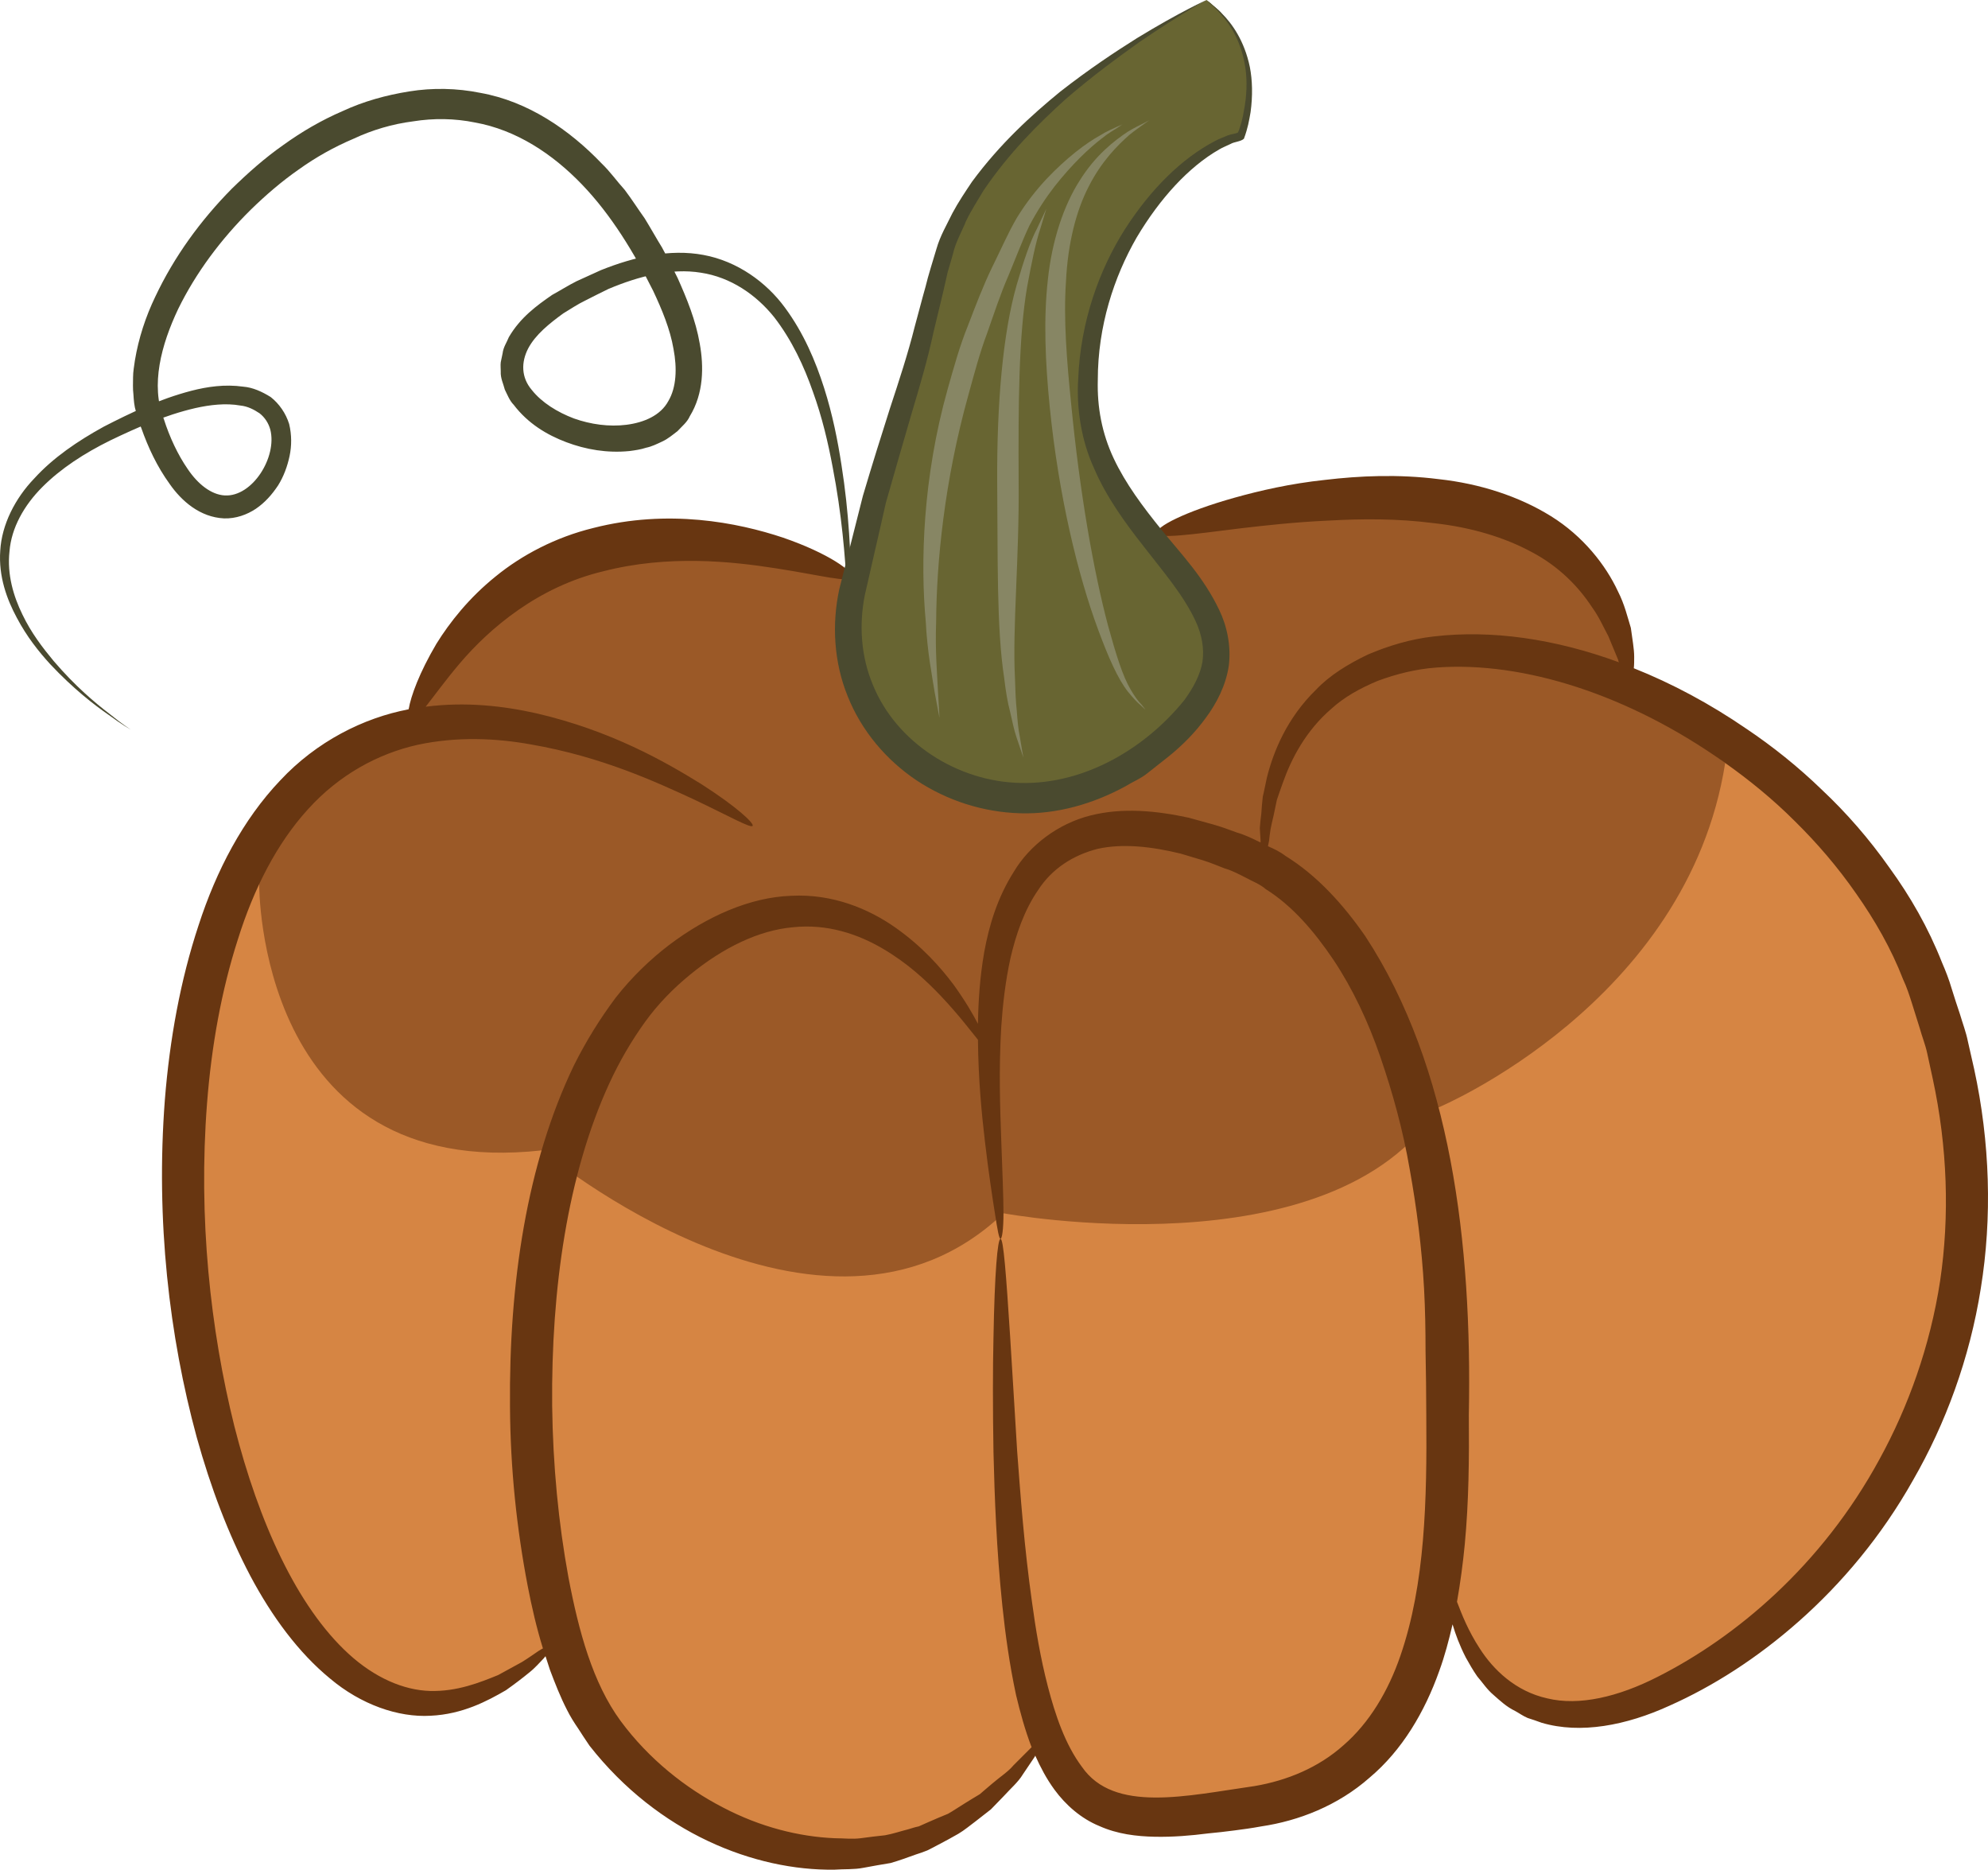 <?xml version="1.0" encoding="UTF-8" standalone="no"?>
<svg
   xmlns:dc="http://purl.org/dc/elements/1.1/"
   xmlns:cc="http://creativecommons.org/ns#"
   xmlns:rdf="http://www.w3.org/1999/02/22-rdf-syntax-ns#"
   xmlns:svg="http://www.w3.org/2000/svg"
   xmlns="http://www.w3.org/2000/svg"
   id="svg26"
   viewBox="0 0 5374.168 5053.065"
   style="clip-rule:evenodd;fill-rule:evenodd;image-rendering:optimizeQuality;shape-rendering:geometricPrecision;text-rendering:geometricPrecision"
   version="1.1"
   height="50.531mm"
   width="53.742mm"
   xml:space="preserve">
 <defs
   id="defs4">
  <style
   id="style2"
   type="text/css">
   <![CDATA[
    .fil3 {fill:#4A4A2F;fill-rule:nonzero}
    .fil2 {fill:#683611;fill-rule:nonzero}
    .fil4 {fill:#686532;fill-rule:nonzero}
    .fil5 {fill:#878664;fill-rule:nonzero}
    .fil1 {fill:#9B5927;fill-rule:nonzero}
    .fil0 {fill:#D68543;fill-rule:nonzero}
   ]]>
  </style>
 </defs>
 <g
   transform="translate(-7566.312,-12332)"
   id="Vrstva_x0020_1">
  <path
   style="fill:#d68543;fill-rule:nonzero"
   id="path7"
   d="m 12776,14987 c -137,-371 -473,-662 -816,-803 l 12,-10 c -82,-791 -1278,-401 -1278,-401 l -825,142 v -23 c 0,0 -846,-400 -1196,390 l 10,15 c -188,39 -365,163 -484,440 -392,911 103,2752 866,2037 l 10,-45 c 24,89 51,163 82,218 207,369 846,629 1227,87 l -3,-45 c 100,305 278,267 560,229 370,-49 488,-351 524,-675 l 12,47 c 0,0 62,574 609,303 546,-271 1020,-1018 690,-1906 z"
   class="fil0" />
  <path
   style="fill:#9b5927;fill-rule:nonzero"
   id="path9"
   d="m 8267,14721 c 0,0 -8,805 764,720 0,0 759,636 1248,170 0,0 887,165 1176,-286 0,0 673,-282 775,-931 l -270,-210 c 0,0 -65,-810 -1287,-407 l -505,144 -320,-48 c 0,0 -757,-366 -1177,376 0,0 -455,178 -404,472 z"
   class="fil1" />
  <path
   style="fill:#683611;fill-rule:nonzero"
   id="path11"
   d="m 12811,15794 c -27,176 -86,340 -164,482 -156,287 -388,481 -600,588 -106,54 -212,79 -298,58 -86,-19 -146,-78 -182,-134 -32,-49 -49,-93 -62,-127 9,-51 16,-103 21,-155 11,-116 12,-233 11,-350 9,-463 -48,-940 -280,-1294 -59,-85 -130,-164 -216,-217 -14,-11 -31,-19 -47,-26 1,-5 2,-9 3,-15 1,-9 2,-19 4,-31 2,-11 5,-23 8,-36 3,-14 6,-28 9,-43 5,-14 10,-30 16,-46 23,-65 62,-141 132,-201 34,-31 77,-55 125,-75 49,-18 102,-32 160,-36 233,-17 519,73 779,258 65,46 129,98 188,157 60,59 116,124 166,196 50,71 95,149 127,232 10,21 17,43 24,65 7,22 14,44 21,67 6,22 15,44 20,67 l 15,69 c 40,185 46,372 20,547 z m -1459,1013 c -33,96 -84,181 -153,241 -68,61 -153,96 -241,111 -183,26 -380,74 -467,-52 -45,-60 -72,-140 -92,-217 -20,-77 -33,-155 -43,-229 -21,-149 -31,-287 -40,-407 -7,-121 -14,-224 -19,-310 -11,-170 -18,-264 -26,-264 -8,0 -16,94 -19,266 -2,85 -2,190 0,311 3,122 8,261 24,415 8,76 19,157 37,241 11,46 24,94 42,141 -3,3 -6,6 -9,9 -11,11 -24,24 -40,40 -14,17 -36,31 -57,49 -11,9 -22,19 -34,29 -13,8 -27,16 -41,25 -15,9 -29,19 -45,28 -17,7 -34,14 -52,22 -9,4 -18,8 -27,12 -10,2 -19,5 -29,8 -20,5 -40,12 -62,16 -21,2 -43,5 -66,8 -23,3 -46,0 -70,0 -96,-4 -201,-30 -302,-83 -101,-52 -201,-131 -277,-234 -75,-102 -113,-241 -141,-388 -27,-147 -42,-303 -44,-463 -3,-318 42,-627 154,-871 28,-61 61,-117 97,-167 36,-50 78,-92 122,-128 89,-73 186,-120 278,-128 93,-10 177,19 243,58 67,39 118,87 157,128 50,53 81,95 100,118 1,107 10,200 19,276 10,85 20,150 27,194 7,45 11,68 15,68 4,0 8,-24 8,-69 0,-46 -3,-112 -6,-197 -3,-85 -7,-189 0,-307 4,-59 11,-122 25,-186 15,-64 37,-129 75,-184 37,-57 94,-94 161,-111 68,-15 146,-6 224,13 20,6 40,12 60,18 19,6 39,14 59,22 21,6 39,16 57,25 18,10 38,17 54,31 72,45 131,114 183,191 52,78 94,167 127,263 33,96 61,197 79,302 19,105 33,214 39,324 3,56 4,110 4,168 1,58 2,116 2,174 2,229 -3,456 -70,650 z m 1551,-1586 c -6,-25 -11,-50 -17,-75 -5,-25 -14,-48 -21,-72 -8,-24 -16,-48 -23,-71 -7,-24 -16,-47 -26,-70 -37,-94 -86,-179 -142,-256 -55,-78 -116,-148 -182,-210 -65,-63 -134,-118 -204,-165 -99,-68 -202,-123 -305,-164 1,-9 1,-19 1,-31 0,-22 -5,-47 -9,-78 -9,-29 -17,-64 -35,-99 -33,-71 -94,-149 -181,-203 -87,-54 -193,-88 -303,-100 -110,-14 -215,-9 -308,2 -94,10 -176,29 -244,48 -136,38 -215,80 -210,96 4,16 89,4 225,-13 68,-8 149,-17 238,-21 89,-5 186,-6 286,7 100,11 190,38 264,78 74,39 127,94 163,149 19,26 31,54 44,78 10,25 20,47 27,65 0,3 1,4 2,6 -174,-64 -345,-88 -500,-70 -64,7 -125,26 -179,49 -54,26 -103,56 -140,95 -78,76 -115,166 -133,238 -4,18 -7,35 -11,51 -2,17 -3,32 -4,46 -2,14 -3,27 -4,39 1,12 1,23 2,33 0,2 0,4 0,6 -22,-11 -43,-21 -64,-27 -22,-8 -43,-16 -65,-22 -22,-6 -44,-12 -65,-18 -88,-19 -179,-28 -266,-6 -87,22 -164,80 -207,152 -45,71 -67,146 -80,217 -12,69 -16,134 -17,194 -14,-27 -35,-63 -66,-106 -36,-48 -86,-104 -157,-154 -71,-50 -169,-92 -282,-86 -112,4 -228,56 -330,133 -51,39 -101,87 -144,142 -42,56 -80,117 -113,183 -128,266 -176,590 -173,923 1,167 18,329 48,485 11,57 24,113 41,168 -4,2 -7,4 -12,7 -12,8 -27,19 -45,30 -18,10 -40,22 -64,35 -49,20 -111,45 -184,43 -72,-2 -150,-36 -220,-100 -140,-128 -243,-356 -309,-615 -65,-261 -98,-563 -74,-873 12,-155 39,-305 83,-442 43,-138 106,-261 190,-353 84,-93 189,-150 296,-174 107,-23 213,-18 307,-1 191,33 339,102 439,148 101,48 155,79 160,72 4,-7 -42,-51 -139,-113 -97,-60 -243,-144 -445,-191 -89,-20 -191,-32 -300,-18 23,-29 53,-71 93,-118 80,-94 211,-206 387,-248 175,-45 346,-27 467,-8 123,19 198,40 205,24 6,-14 -61,-64 -186,-107 -123,-41 -310,-78 -513,-26 -102,25 -193,73 -264,131 -72,58 -124,124 -160,182 -46,78 -69,141 -75,177 -122,23 -249,87 -347,192 -101,106 -173,244 -221,392 -49,148 -78,308 -91,471 -25,327 12,640 86,912 38,137 86,263 145,375 59,111 131,208 215,277 84,71 185,106 272,101 87,-4 154,-40 204,-69 24,-17 45,-33 62,-47 18,-14 30,-29 41,-40 1,-2 3,-3 4,-5 4,13 8,25 12,37 14,37 28,73 46,108 9,18 19,34 30,50 10,16 21,32 31,47 186,237 447,338 662,335 27,-2 53,0 78,-5 26,-5 50,-9 74,-13 24,-7 46,-15 68,-23 10,-3 21,-7 31,-11 10,-5 20,-10 29,-15 19,-10 38,-20 55,-30 17,-10 32,-23 47,-34 14,-11 28,-22 41,-32 12,-12 23,-24 33,-34 21,-23 41,-40 53,-60 13,-19 24,-36 33,-49 0,-1 0,-1 1,-2 14,31 30,62 52,92 30,41 72,78 121,98 49,22 101,28 150,29 49,1 97,-3 144,-9 23,-2 47,-5 71,-8 23,-3 46,-6 73,-11 101,-15 207,-56 293,-132 88,-74 149,-178 188,-288 15,-41 26,-83 36,-126 8,27 19,57 36,90 9,16 19,34 31,51 14,16 26,35 44,50 17,15 35,32 58,43 11,6 22,14 34,19 12,4 25,8 38,13 105,31 229,7 345,-46 117,-52 237,-128 351,-229 114,-101 222,-228 308,-381 87,-151 153,-328 183,-518 31,-191 25,-395 -18,-593 z"
   class="fil2" />
  <path
   style="fill:#4a4a2f;fill-rule:nonzero"
   id="path13"
   d="m 7920,14304 c 0,0 -22,-12 -60,-40 -39,-27 -95,-70 -158,-137 -31,-34 -63,-74 -90,-125 -27,-50 -50,-112 -45,-182 4,-70 40,-141 92,-195 51,-56 117,-101 188,-140 72,-37 149,-74 237,-97 43,-11 90,-18 140,-11 25,2 50,13 74,28 23,18 41,44 50,73 7,29 7,59 1,87 -6,28 -16,55 -31,79 -16,24 -35,46 -60,63 -24,16 -54,27 -86,26 -65,-3 -115,-47 -147,-93 -34,-47 -58,-98 -77,-152 -6,-12 -10,-27 -14,-43 -5,-16 -6,-31 -7,-47 -2,-16 -1,-31 -1,-46 0,-16 3,-31 5,-46 10,-60 29,-118 55,-172 51,-108 122,-206 207,-292 43,-42 89,-83 139,-118 50,-36 103,-67 161,-92 56,-26 117,-43 180,-53 62,-10 128,-9 192,4 129,23 241,100 328,191 23,22 41,48 62,71 19,25 36,52 54,77 16,26 31,53 47,79 15,27 28,55 42,82 25,56 49,114 60,178 11,61 11,134 -27,196 -7,16 -21,27 -33,40 -13,10 -26,21 -41,28 -15,7 -29,14 -44,17 -15,5 -30,7 -45,9 -60,6 -118,-4 -171,-24 -53,-20 -104,-51 -142,-101 -11,-11 -17,-27 -24,-41 -4,-16 -12,-31 -11,-49 0,-8 -1,-17 0,-25 l 5,-24 c 2,-17 11,-29 17,-44 31,-53 75,-85 117,-114 22,-12 44,-26 66,-37 22,-10 44,-20 66,-30 90,-36 186,-58 277,-41 92,17 170,74 220,142 51,69 83,145 106,217 23,72 37,143 47,208 21,132 25,246 27,340 2,93 -1,166 -4,215 -3,49 -6,74 -6,74 0,0 2,-25 3,-75 0,-48 0,-121 -5,-214 -5,-93 -14,-206 -39,-335 -12,-64 -28,-133 -53,-202 -24,-69 -57,-140 -105,-202 -49,-61 -118,-108 -198,-120 -80,-13 -167,9 -250,44 -20,10 -41,20 -62,31 -21,10 -40,23 -60,35 -37,27 -75,57 -95,95 -19,37 -19,78 10,112 27,34 69,60 114,77 45,16 95,23 142,17 47,-6 92,-25 113,-64 22,-37 24,-89 14,-141 -9,-53 -31,-106 -55,-157 -51,-102 -113,-205 -193,-288 -79,-82 -177,-147 -289,-167 -54,-11 -111,-12 -167,-3 -55,7 -110,23 -161,47 -52,22 -102,50 -148,83 -46,32 -89,69 -130,109 -80,79 -148,170 -196,268 -46,97 -75,206 -39,297 16,50 38,97 65,136 27,40 63,69 100,71 75,4 142,-104 123,-178 -5,-18 -15,-33 -29,-44 -15,-10 -32,-19 -52,-21 -39,-7 -82,-2 -122,7 -82,19 -158,53 -229,87 -71,35 -134,76 -184,126 -50,50 -84,111 -89,174 -7,63 11,122 35,171 24,50 55,90 84,125 59,69 113,114 151,143 37,30 58,43 58,43 z"
   class="fil3" />
  <path
   style="fill:#686532;fill-rule:nonzero"
   id="path15"
   d="m 10828,12332 c 0,0 -629,314 -722,726 -93,412 -145,444 -237,878 -93,433 443,758 845,401 402,-358 -185,-510 -206,-921 -21,-412 278,-694 412,-715 0,0 93,-228 -92,-369 z"
   class="fil4" />
  <path
   style="fill:#4a4a2f;fill-rule:nonzero"
   id="path17"
   d="m 10828,12332 c 0,0 3,3 11,9 6,7 19,14 31,28 26,26 60,72 75,144 7,36 8,78 2,122 -4,23 -7,42 -18,72 -9,8 -26,8 -36,14 -10,5 -21,9 -31,15 -82,47 -160,132 -223,238 -61,106 -105,239 -105,385 -2,73 11,144 43,212 32,68 79,131 131,195 52,64 112,126 154,214 21,43 33,98 26,152 -8,53 -33,101 -62,140 -29,40 -63,74 -100,104 -19,15 -38,30 -57,45 -18,15 -41,24 -62,37 -85,46 -183,75 -283,72 -100,-3 -197,-34 -280,-89 -82,-55 -149,-134 -186,-227 -38,-93 -43,-196 -23,-289 22,-86 43,-171 64,-253 24,-81 49,-161 73,-236 25,-76 49,-149 67,-221 10,-36 19,-72 29,-107 4,-17 9,-34 14,-51 5,-18 11,-35 16,-53 10,-35 28,-65 43,-96 16,-30 35,-58 53,-85 76,-103 161,-180 238,-243 78,-61 149,-108 208,-145 118,-72 188,-103 188,-103 0,0 -68,36 -182,114 -56,40 -125,90 -199,154 -73,66 -153,145 -222,247 -16,27 -33,53 -47,82 -12,30 -29,58 -36,91 -5,16 -9,32 -14,48 -4,18 -8,35 -12,53 -9,36 -17,72 -26,108 -16,75 -38,149 -61,226 -22,76 -45,155 -68,236 -18,81 -38,165 -57,250 -16,81 -10,166 22,242 63,155 228,262 400,265 173,4 337,-94 442,-224 24,-33 43,-68 49,-104 5,-36 -2,-73 -18,-108 -33,-72 -90,-137 -140,-202 -52,-66 -102,-135 -135,-212 -35,-76 -48,-164 -43,-241 6,-156 57,-296 126,-405 70,-109 154,-192 244,-239 11,-6 23,-10 34,-15 11,-4 20,-4 28,-8 6,-13 13,-39 16,-59 8,-41 9,-81 4,-115 -10,-70 -41,-118 -66,-145 -11,-14 -22,-22 -29,-29 -7,-7 -10,-10 -10,-10 z"
   class="fil3" />
  <path
   style="fill:#878664;fill-rule:nonzero"
   id="path19"
   d="m 10601,12668 c 0,0 -5,3 -15,10 -9,6 -24,14 -41,28 -34,26 -80,69 -128,130 -24,31 -47,66 -68,106 -19,40 -37,88 -57,136 -21,48 -38,100 -57,154 -20,53 -35,110 -51,168 -65,233 -86,453 -87,612 -3,80 3,145 5,190 3,45 4,70 4,70 0,0 -5,-25 -13,-69 -7,-45 -20,-109 -24,-190 -15,-161 -8,-390 59,-629 17,-60 33,-118 55,-172 21,-55 41,-107 64,-155 24,-48 43,-93 68,-136 25,-41 53,-76 80,-105 55,-58 107,-97 145,-118 19,-12 35,-18 45,-23 10,-4 16,-7 16,-7 z"
   class="fil5" />
  <path
   style="fill:#878664;fill-rule:nonzero"
   id="path21"
   d="m 10395,12896 c 0,0 -6,20 -17,56 -12,36 -23,90 -35,155 -23,133 -24,319 -23,526 2,208 -17,395 -10,530 1,33 2,64 5,90 2,27 4,50 8,69 6,37 10,58 10,58 0,0 -7,-20 -19,-56 -6,-18 -11,-41 -17,-68 -7,-26 -12,-57 -16,-91 -21,-136 -17,-326 -19,-532 -1,-208 15,-400 53,-532 19,-66 37,-118 55,-152 16,-34 25,-53 25,-53 z"
   class="fil5" />
  <path
   style="fill:#878664;fill-rule:nonzero"
   id="path23"
   d="m 10673,12657 c 0,0 -5,4 -14,10 -9,7 -23,16 -39,29 -32,28 -76,72 -110,139 -35,67 -57,156 -62,257 -7,101 2,214 14,332 23,237 60,450 100,600 21,76 39,135 61,172 11,19 21,32 29,40 7,9 11,14 11,14 0,0 -5,-4 -13,-12 -9,-7 -20,-19 -34,-36 -28,-35 -54,-95 -81,-168 -55,-148 -107,-363 -131,-603 -12,-120 -17,-237 -5,-343 11,-106 43,-201 86,-268 43,-69 94,-108 130,-132 18,-11 33,-18 43,-23 10,-5 15,-8 15,-8 z"
   class="fil5" />
 </g>
</svg>